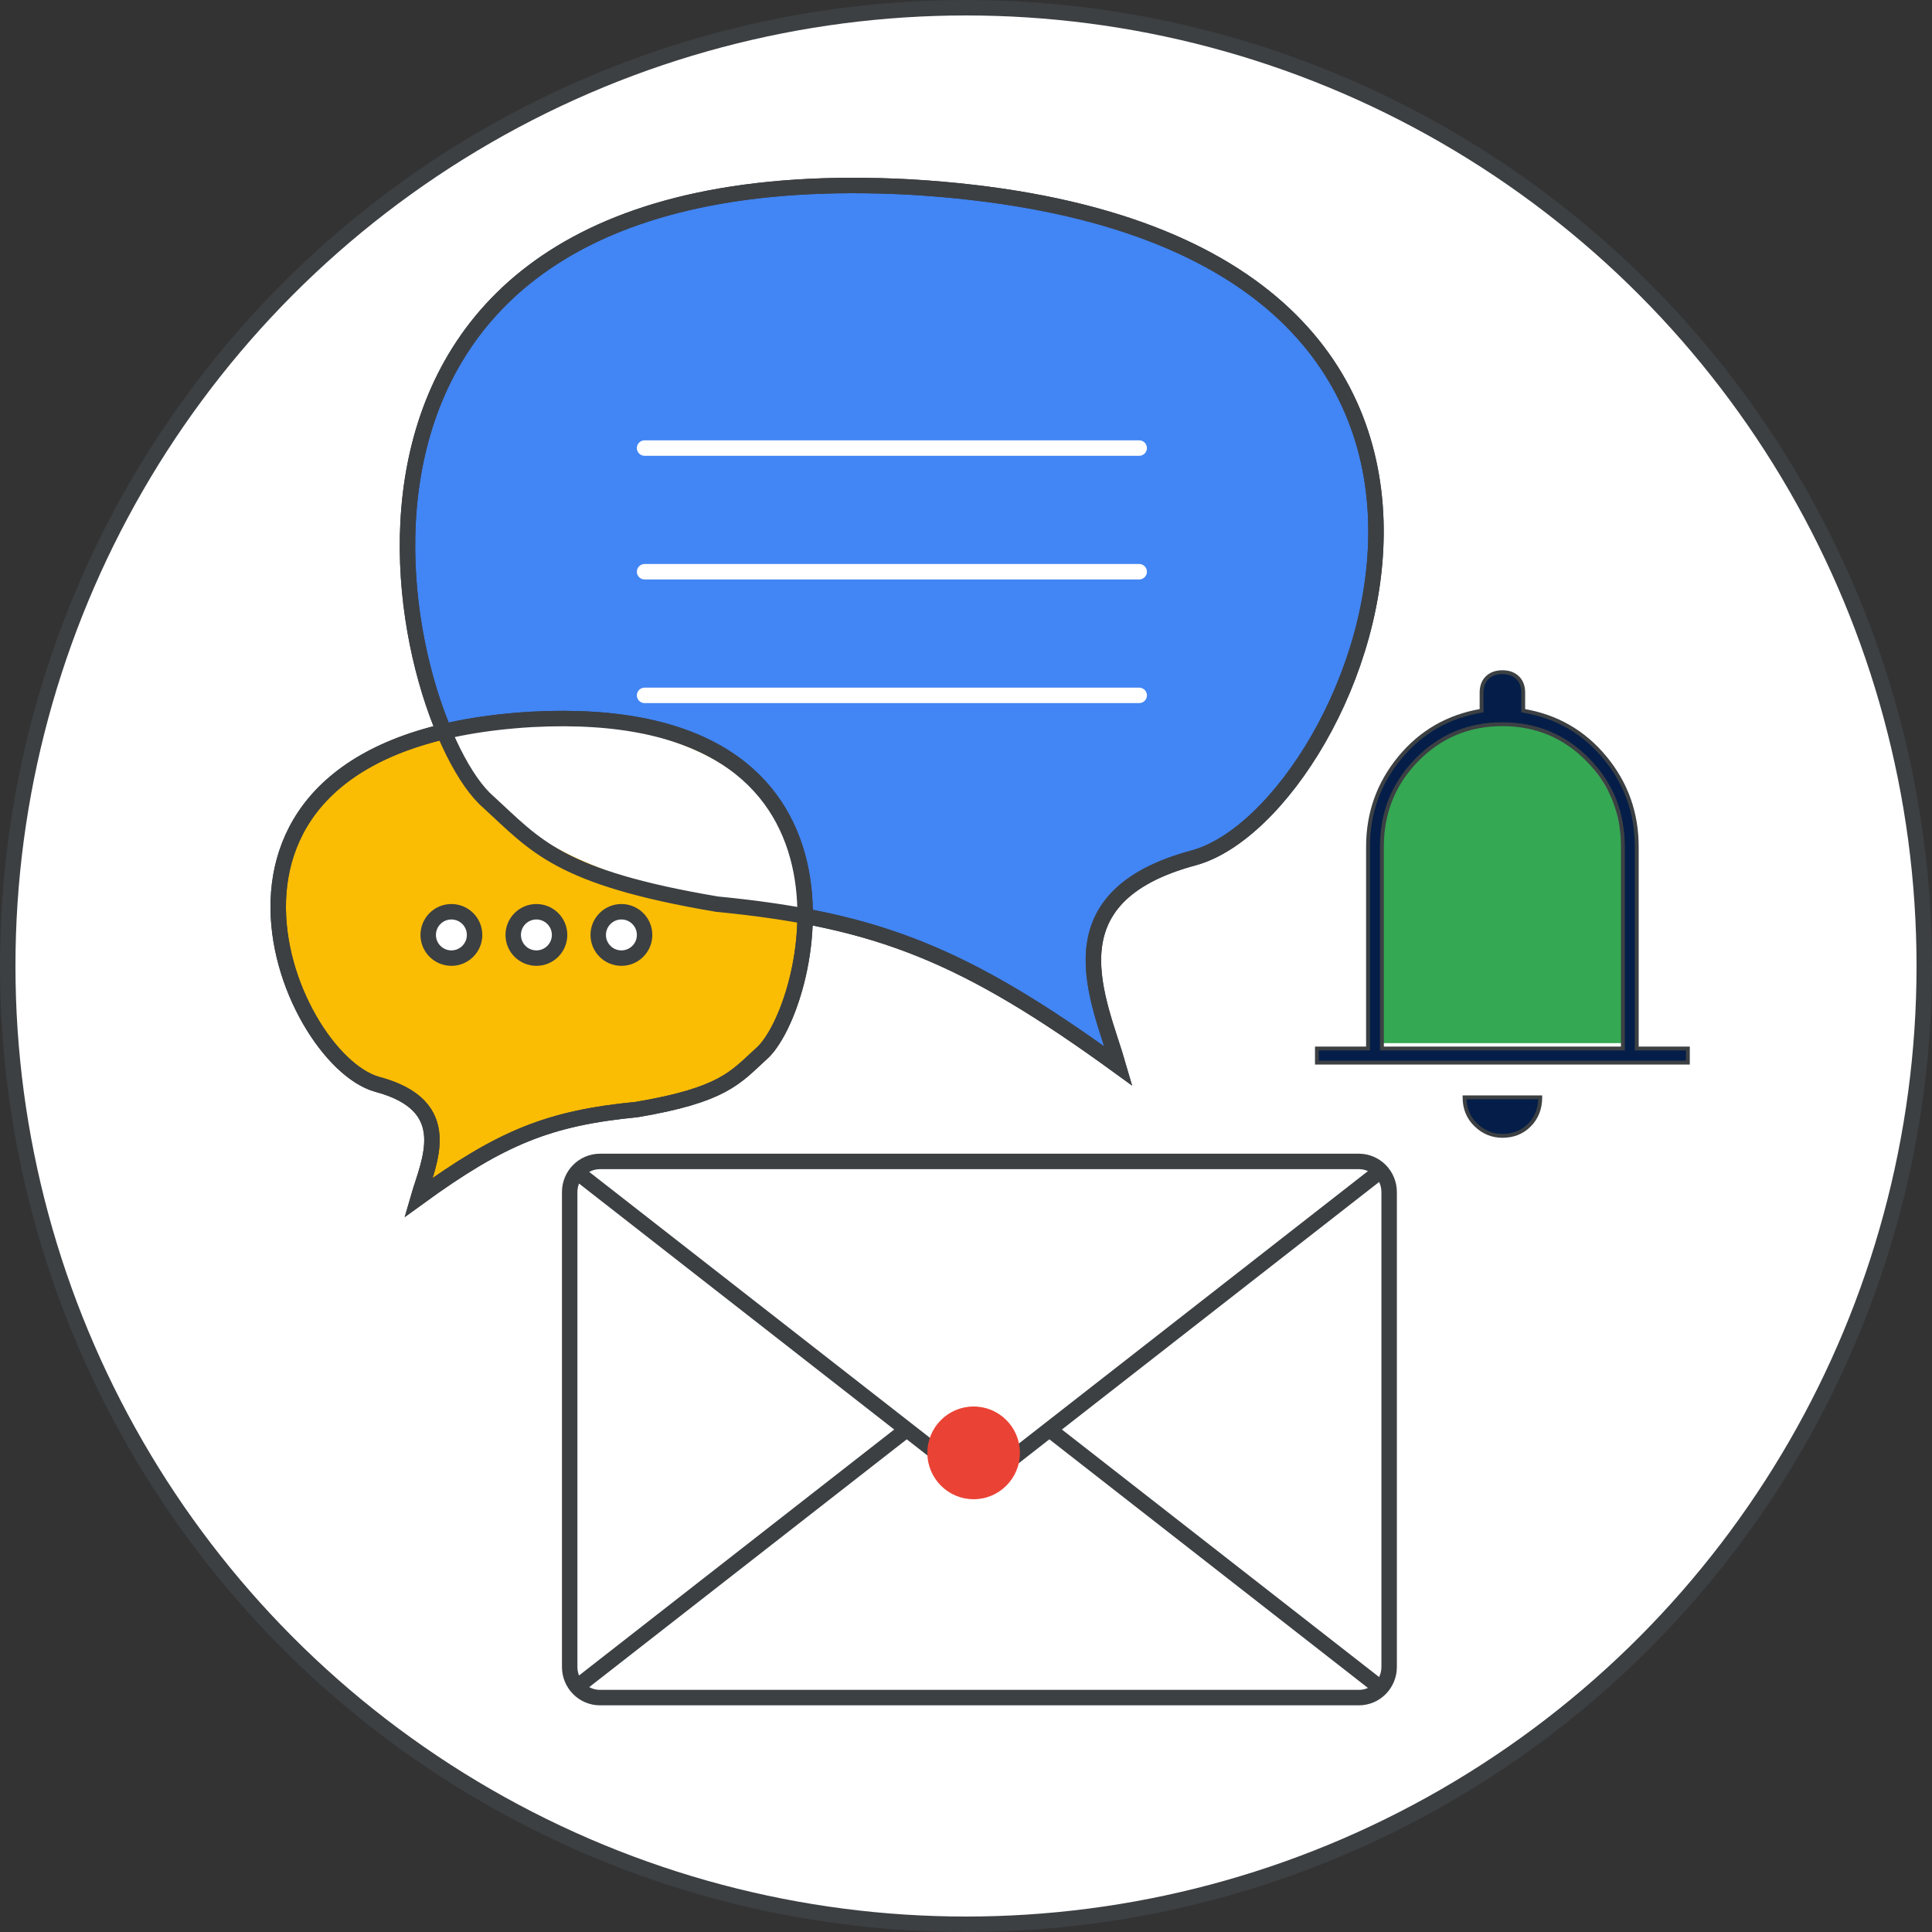 <svg width="125" height="125" viewBox="0 0 125 125" fill="none" xmlns="http://www.w3.org/2000/svg">
<rect x="0" y="0" width="125" height="125" fill="#333333" stroke="none"/>
<g id="lc-sheets-tips-to-edit-or-update-your-files-circle-graphic" clip-path="url(#clip0_2_8683)">
<circle id="mask" cx="62.5" cy="62.5" r="62" fill="white" stroke="#3C4043"/>
<g id="Objects/email">
<g id="envelope">
<path id="Fill 1" fill-rule="evenodd" clip-rule="evenodd" d="M87.915 109.835L38.822 109.835C37.738 109.835 36.859 108.948 36.859 107.853L36.859 77.127C36.859 76.032 37.738 75.144 38.822 75.144L87.915 75.144C88.999 75.144 89.877 76.032 89.877 77.127V107.853C89.877 108.948 88.999 109.835 87.915 109.835Z" fill="white"/>
<g id="Group 10">
<g id="Group 10 Copy">
<path id="Fill 7" fill-rule="evenodd" clip-rule="evenodd" d="M37.514 109.181L63.28 89.073L89.046 109.181" fill="white"/>
<path id="Stroke 9" d="M37.514 108.997L63.28 88.89L89.046 108.997" stroke="#3C4043" stroke-linecap="round" stroke-linejoin="round"/>
</g>
<path id="Fill 7_2" fill-rule="evenodd" clip-rule="evenodd" d="M37.514 75.799L63.28 95.907L89.046 75.799" fill="white"/>
<path id="Stroke 9_2" d="M37.514 75.982L63.28 96.09L89.046 75.982" stroke="#3C4043" stroke-linecap="round" stroke-linejoin="round"/>
</g>
<path id="Stroke 11" fill-rule="evenodd" clip-rule="evenodd" d="M87.915 109.835L38.822 109.835C37.738 109.835 36.859 108.948 36.859 107.853L36.859 77.127C36.859 76.032 37.738 75.144 38.822 75.144L87.915 75.144C88.999 75.144 89.877 76.032 89.877 77.127V107.853C89.877 108.948 88.999 109.835 87.915 109.835Z" stroke="#3C4043"/>
</g>
</g>
<ellipse id="Oval" cx="62.994" cy="94" rx="2.994" ry="3" fill="#EA4335"/>
<g id="comments">
<path id="red" fill-rule="evenodd" clip-rule="evenodd" d="M72.365 68.98C71.137 64.722 67.684 58.046 77.275 55.492C88.134 52.453 103.856 14.751 58.875 12.1C16.295 9.836 25.645 46.791 31.6 51.892C34.676 54.706 36.137 56.768 46.387 58.498C56.783 59.511 62.436 61.764 72.365 68.98Z" fill="#4285F4" stroke="#3C4043"/>
<path id="yellow" fill-rule="evenodd" clip-rule="evenodd" d="M27.065 77.49C27.733 75.174 29.612 71.541 24.394 70.152C18.486 68.498 9.932 47.986 34.404 46.544C57.57 45.313 52.483 65.418 49.243 68.193C47.57 69.724 46.775 70.846 41.198 71.787C35.542 72.338 32.467 73.564 27.065 77.49Z" fill="#FBBC04" stroke="#3C4043"/>
<path id="bottom white" fill-rule="evenodd" clip-rule="evenodd" d="M28.898 47.38C37.537 45.828 51.552 46.556 52.092 59.197C51 58.814 32.615 57.909 28.898 47.38Z" fill="white"/>
<path id="yellow outline" fill-rule="evenodd" clip-rule="evenodd" d="M27.065 77.49C27.733 75.174 29.612 71.541 24.394 70.152C18.486 68.498 9.932 47.986 34.404 46.544C57.57 45.313 52.483 65.418 49.243 68.193C47.57 69.724 46.775 70.846 41.198 71.787C35.542 72.338 32.467 73.564 27.065 77.49Z" stroke="#3C4043"/>
<path id="red outline" fill-rule="evenodd" clip-rule="evenodd" d="M72.365 68.98C71.137 64.722 67.684 58.046 77.275 55.492C88.134 52.453 103.856 14.751 58.875 12.1C16.295 9.836 25.645 46.791 31.6 51.892C34.676 54.706 36.137 56.768 46.387 58.498C56.783 59.511 62.436 61.764 72.365 68.98Z" stroke="#3C4043"/>
<g id="Group Copy">
<circle id="Oval_2" cx="29.205" cy="60.49" r="1.5" fill="white" stroke="#3C4043"/>
<circle id="Oval Copy" cx="34.705" cy="60.49" r="1.5" fill="white" stroke="#3C4043"/>
<circle id="Oval Copy 2" cx="40.205" cy="60.49" r="1.5" fill="white" stroke="#3C4043"/>
</g>
<path id="Line 19" d="M41.705 28.99H73.705" stroke="white" stroke-linecap="round"/>
<path id="Line 19 Copy" d="M41.705 36.99H73.705" stroke="white" stroke-linecap="round"/>
<path id="Line 19 Copy 2" d="M41.705 44.99H73.705" stroke="white" stroke-linecap="round"/>
</g>
<g id="notification">
<path id="Path 42" fill-rule="evenodd" clip-rule="evenodd" d="M105.205 54.62V67.49H89.205V54.432L89.992 51.268L91.172 49.399L92.448 48.143L94.226 47.169L96.257 46.805L97.954 46.49L99.457 47.169L101.05 47.873L102.644 49.097L103.651 50.466L104.471 51.857L104.808 53.512L105.205 54.62Z" fill="#34A853"/>
<g id="notifications_BASELINE_P900_FILL0_wght100_GRAD0_opsz48">
<g id="Shape">
<path fill-rule="evenodd" clip-rule="evenodd" d="M85.205 68.753V67.839H88.511V54.792C88.511 52.603 89.198 50.678 90.572 49.016C91.946 47.354 93.708 46.343 95.858 45.983V44.819C95.858 44.404 95.98 44.078 96.225 43.843C96.47 43.608 96.796 43.49 97.205 43.49C97.613 43.49 97.939 43.608 98.184 43.843C98.429 44.078 98.552 44.404 98.552 44.819V45.983C100.701 46.343 102.463 47.354 103.837 49.016C105.211 50.678 105.898 52.603 105.898 54.792V67.839H109.205V68.753H85.205ZM97.205 73.49C96.552 73.49 95.98 73.254 95.49 72.784C95.001 72.313 94.756 71.717 94.756 70.997H99.654C99.654 71.717 99.422 72.313 98.96 72.784C98.497 73.254 97.912 73.49 97.205 73.49ZM105.001 67.839H89.409V54.792C89.409 52.576 90.164 50.699 91.674 49.162C93.184 47.624 95.028 46.855 97.205 46.855C99.382 46.855 101.225 47.624 102.735 49.162C104.245 50.699 105.001 52.576 105.001 54.792V67.839Z" fill="#041E49"/>
<path d="M85.205 67.839V67.714H85.08V67.839H85.205ZM85.205 68.753H85.08V68.878H85.205V68.753ZM88.511 67.839V67.964H88.636V67.839H88.511ZM95.858 45.983L95.878 46.106L95.983 46.089V45.983H95.858ZM98.552 45.983H98.427V46.089L98.531 46.106L98.552 45.983ZM105.898 67.839H105.773V67.964H105.898V67.839ZM109.205 67.839H109.33V67.714H109.205V67.839ZM109.205 68.753V68.878H109.33V68.753H109.205ZM95.49 72.784L95.577 72.693L95.49 72.784ZM94.756 70.997V70.872H94.631V70.997H94.756ZM99.654 70.997H99.779V70.872H99.654V70.997ZM98.96 72.784L98.871 72.696L98.96 72.784ZM89.409 67.839H89.284V67.964H89.409V67.839ZM105.001 67.839V67.964H105.126V67.839H105.001ZM91.674 49.162L91.763 49.249L91.674 49.162ZM102.735 49.162L102.824 49.074V49.074L102.735 49.162ZM85.08 67.839V68.753H85.33V67.839H85.08ZM88.511 67.714H85.205V67.964H88.511V67.714ZM88.386 54.792V67.839H88.636V54.792H88.386ZM90.476 48.937C89.083 50.621 88.386 52.575 88.386 54.792H88.636C88.636 52.632 89.313 50.735 90.668 49.096L90.476 48.937ZM95.837 45.86C93.658 46.225 91.869 47.251 90.476 48.937L90.668 49.096C92.023 47.457 93.758 46.461 95.878 46.106L95.837 45.86ZM95.733 44.819V45.983H95.983V44.819H95.733ZM96.138 43.753C95.864 44.017 95.733 44.378 95.733 44.819H95.983C95.983 44.43 96.097 44.14 96.312 43.933L96.138 43.753ZM97.205 43.365C96.771 43.365 96.411 43.491 96.138 43.753L96.312 43.933C96.529 43.724 96.822 43.615 97.205 43.615V43.365ZM98.271 43.753C97.998 43.491 97.638 43.365 97.205 43.365V43.615C97.587 43.615 97.88 43.724 98.097 43.933L98.271 43.753ZM98.677 44.819C98.677 44.378 98.546 44.017 98.271 43.753L98.097 43.933C98.313 44.14 98.427 44.43 98.427 44.819H98.677ZM98.677 45.983V44.819H98.427V45.983H98.677ZM103.934 48.937C102.54 47.251 100.751 46.225 98.572 45.86L98.531 46.106C100.651 46.461 102.386 47.457 103.741 49.096L103.934 48.937ZM106.023 54.792C106.023 52.575 105.327 50.621 103.934 48.937L103.741 49.096C105.096 50.735 105.773 52.632 105.773 54.792H106.023ZM106.023 67.839V54.792H105.773V67.839H106.023ZM109.205 67.714H105.898V67.964H109.205V67.714ZM109.33 68.753V67.839H109.08V68.753H109.33ZM85.205 68.878H109.205V68.628H85.205V68.878ZM95.404 72.874C95.916 73.366 96.518 73.615 97.205 73.615V73.365C96.585 73.365 96.044 73.143 95.577 72.693L95.404 72.874ZM94.631 70.997C94.631 71.749 94.888 72.378 95.404 72.874L95.577 72.693C95.113 72.248 94.881 71.685 94.881 70.997H94.631ZM99.654 70.872H94.756V71.122H99.654V70.872ZM99.049 72.871C99.537 72.375 99.779 71.746 99.779 70.997H99.529C99.529 71.688 99.308 72.251 98.871 72.696L99.049 72.871ZM97.205 73.615C97.943 73.615 98.561 73.368 99.049 72.871L98.871 72.696C98.433 73.141 97.881 73.365 97.205 73.365V73.615ZM89.409 67.964H105.001V67.714H89.409V67.964ZM89.284 54.792V67.839H89.534V54.792H89.284ZM91.585 49.074C90.051 50.636 89.284 52.544 89.284 54.792H89.534C89.534 52.608 90.277 50.763 91.763 49.249L91.585 49.074ZM97.205 46.73C94.995 46.73 93.119 47.512 91.585 49.074L91.763 49.249C93.25 47.736 95.061 46.98 97.205 46.98V46.73ZM102.824 49.074C101.29 47.512 99.415 46.73 97.205 46.73V46.98C99.348 46.98 101.16 47.736 102.646 49.249L102.824 49.074ZM105.126 54.792C105.126 52.544 104.358 50.636 102.824 49.074L102.646 49.249C104.133 50.763 104.876 52.608 104.876 54.792H105.126ZM105.126 67.839V54.792H104.876V67.839H105.126Z" fill="#3C4043"/>
</g>
</g>
</g>
</g>
<defs>
<clipPath id="clip0_2_8683">
<rect width="125" height="125" fill="white"/>
</clipPath>
</defs>
</svg>
